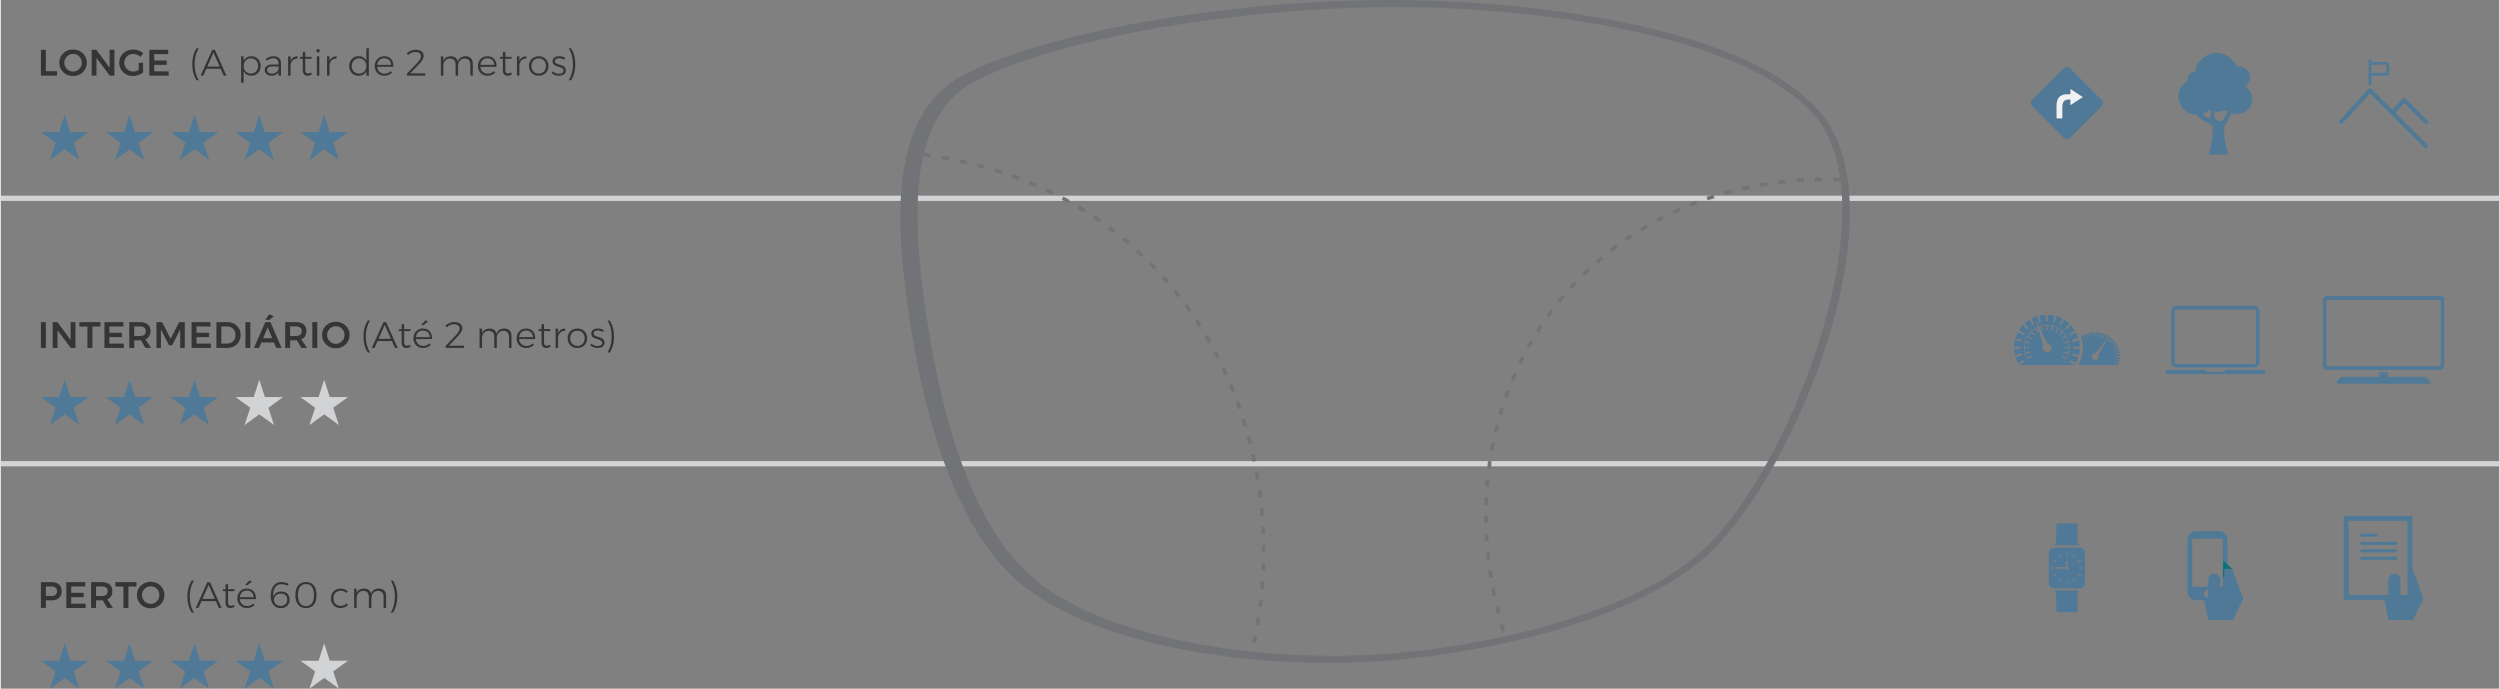 <?xml version="1.0" encoding="UTF-8"?>
<!DOCTYPE svg PUBLIC "-//W3C//DTD SVG 1.1//EN" "http://www.w3.org/Graphics/SVG/1.1/DTD/svg11.dtd">
<!-- Creator: CorelDRAW 2020 (64-Bit) -->
<svg xmlns="http://www.w3.org/2000/svg" xml:space="preserve" width="1129px" height="311px" version="1.1" style="shape-rendering:geometricPrecision; text-rendering:geometricPrecision; image-rendering:optimizeQuality; fill-rule:evenodd; clip-rule:evenodd"
viewBox="0 0 657 181.09"
 xmlns:xlink="http://www.w3.org/1999/xlink"
 xmlns:xodm="http://www.corel.com/coreldraw/odm/2003">
 <rect x="0" y="0" width="657" height="181.09" fill="#808080" stroke="none"/>
 <defs>
  <style type="text/css">
   <![CDATA[
    .str0 {stroke:#D2D3D5;stroke-width:1.38;stroke-miterlimit:2.613}
    .fil5 {fill:none}
    .fil4 {fill:#F1F1F2}
    .fil6 {fill:#D2D3D5}
    .fil2 {fill:#0D717A}
    .fil1 {fill:#4F7996}
    .fil7 {fill:#727376;fill-rule:nonzero}
    .fil0 {fill:#373435;fill-rule:nonzero}
    .fil3 {fill:#4F7996;fill-rule:nonzero}
   ]]>
  </style>
 </defs>
 <g id="Layer_x0020_1">
  <path class="fil0" d="M10.56 13.1l1.3 0 0 5.62 2.93 0 0 1.17 -4.23 0 0 -6.79zm8.45 -0.08c0.67,0 1.29,0.15 1.84,0.45 0.55,0.31 0.99,0.72 1.31,1.25 0.31,0.53 0.47,1.12 0.47,1.77 0,0.65 -0.16,1.24 -0.47,1.77 -0.32,0.53 -0.76,0.95 -1.31,1.27 -0.55,0.31 -1.17,0.46 -1.84,0.46 -0.67,0 -1.28,-0.15 -1.84,-0.46 -0.55,-0.32 -0.98,-0.74 -1.3,-1.27 -0.32,-0.53 -0.48,-1.12 -0.48,-1.77 0,-0.65 0.16,-1.24 0.48,-1.77 0.32,-0.53 0.75,-0.94 1.3,-1.25 0.56,-0.3 1.17,-0.45 1.84,-0.45zm0.02 1.16c-0.41,0 -0.8,0.1 -1.15,0.31 -0.36,0.2 -0.64,0.48 -0.85,0.83 -0.2,0.35 -0.31,0.74 -0.31,1.17 0,0.43 0.11,0.82 0.32,1.17 0.21,0.36 0.49,0.64 0.84,0.85 0.35,0.2 0.74,0.31 1.15,0.31 0.41,0 0.79,-0.11 1.14,-0.31 0.35,-0.21 0.62,-0.49 0.83,-0.85 0.2,-0.35 0.3,-0.74 0.3,-1.17 0,-0.43 -0.1,-0.82 -0.3,-1.17 -0.21,-0.35 -0.48,-0.63 -0.83,-0.83 -0.35,-0.21 -0.73,-0.31 -1.14,-0.31zm9.6 -1.08l1.26 0 0 6.79 -1.23 0 -3.49 -4.67 0 4.67 -1.27 0 0 -6.79 1.23 0 3.5 4.69 0 -4.69zm7.66 3.42l1.14 0 0 2.58c-0.36,0.26 -0.78,0.48 -1.26,0.64 -0.49,0.17 -0.96,0.25 -1.43,0.25 -0.66,0 -1.27,-0.15 -1.82,-0.46 -0.54,-0.32 -0.97,-0.74 -1.29,-1.27 -0.32,-0.53 -0.48,-1.12 -0.48,-1.77 0,-0.65 0.16,-1.23 0.49,-1.76 0.32,-0.53 0.76,-0.95 1.32,-1.25 0.56,-0.31 1.18,-0.46 1.86,-0.46 0.49,0 0.96,0.08 1.44,0.26 0.47,0.17 0.88,0.41 1.22,0.72l-0.74 0.96c-0.26,-0.25 -0.56,-0.44 -0.9,-0.58 -0.34,-0.13 -0.68,-0.2 -1.02,-0.2 -0.43,0 -0.82,0.1 -1.18,0.31 -0.36,0.2 -0.64,0.48 -0.85,0.83 -0.2,0.36 -0.31,0.75 -0.31,1.17 0,0.43 0.11,0.82 0.32,1.17 0.21,0.36 0.49,0.64 0.85,0.85 0.35,0.2 0.75,0.31 1.18,0.31 0.23,0 0.48,-0.04 0.73,-0.11 0.26,-0.08 0.5,-0.18 0.73,-0.32l0 -1.87zm2.77 -3.42l4.97 0 0 1.14 -3.67 0 0 1.68 3.29 0 0 1.13 -3.29 0 0 1.71 3.79 0 0 1.13 -5.09 0 0 -6.79zm13.03 -0.4c-0.35,0.54 -0.63,1.18 -0.82,1.9 -0.2,0.72 -0.29,1.49 -0.29,2.3 0,0.8 0.09,1.57 0.29,2.29 0.19,0.72 0.47,1.36 0.82,1.91l-0.6 0c-0.37,-0.55 -0.65,-1.18 -0.84,-1.9 -0.2,-0.72 -0.29,-1.49 -0.29,-2.3 0,-0.82 0.09,-1.59 0.29,-2.31 0.19,-0.72 0.47,-1.35 0.84,-1.89l0.6 0zm6.54 7.19l-0.8 -1.8 -3.77 0 -0.79 1.8 -0.72 0 3.06 -6.78 0.7 0 3.05 6.78 -0.73 0zm-4.3 -2.4l3.24 0 -1.63 -3.67 -1.61 3.67zm11.56 -2.7c0.47,0 0.9,0.11 1.27,0.33 0.37,0.21 0.66,0.52 0.87,0.91 0.2,0.39 0.31,0.83 0.31,1.33 0,0.49 -0.11,0.93 -0.31,1.32 -0.21,0.39 -0.5,0.69 -0.87,0.91 -0.37,0.22 -0.79,0.32 -1.26,0.32 -0.46,0 -0.87,-0.1 -1.22,-0.31 -0.35,-0.21 -0.62,-0.51 -0.81,-0.88l0 3.06 -0.66 0 0 -6.97 0.66 0 0 1.17c0.18,-0.37 0.45,-0.66 0.8,-0.87 0.36,-0.21 0.76,-0.32 1.22,-0.32zm-0.11 4.56c0.36,0 0.69,-0.09 0.98,-0.26 0.29,-0.17 0.51,-0.41 0.68,-0.71 0.16,-0.3 0.24,-0.65 0.24,-1.04 0,-0.38 -0.08,-0.72 -0.24,-1.03 -0.17,-0.3 -0.39,-0.54 -0.68,-0.71 -0.29,-0.17 -0.62,-0.26 -0.98,-0.26 -0.37,0 -0.7,0.09 -0.99,0.26 -0.29,0.17 -0.51,0.41 -0.68,0.71 -0.16,0.31 -0.24,0.65 -0.24,1.03 0,0.39 0.08,0.74 0.24,1.04 0.16,0.3 0.39,0.54 0.68,0.71 0.29,0.17 0.62,0.26 0.99,0.26zm7.26 0.54l0 -0.85c-0.2,0.3 -0.47,0.52 -0.79,0.66 -0.32,0.15 -0.7,0.22 -1.12,0.22 -0.34,0 -0.64,-0.06 -0.9,-0.2 -0.27,-0.13 -0.47,-0.31 -0.61,-0.54 -0.14,-0.24 -0.21,-0.5 -0.21,-0.79 0,-0.44 0.17,-0.79 0.51,-1.04 0.34,-0.25 0.8,-0.38 1.4,-0.38l1.71 0 0 -0.38c0,-0.41 -0.12,-0.72 -0.36,-0.94 -0.24,-0.22 -0.59,-0.33 -1.05,-0.33 -0.54,0 -1.09,0.21 -1.64,0.62l-0.29 -0.45c0.34,-0.24 0.67,-0.42 0.98,-0.53 0.31,-0.11 0.66,-0.17 1.07,-0.17 0.61,0 1.09,0.15 1.42,0.46 0.34,0.31 0.51,0.73 0.52,1.28l0.01 3.36 -0.65 0zm-1.79 -0.51c0.45,0 0.84,-0.11 1.15,-0.32 0.31,-0.21 0.53,-0.5 0.64,-0.88l0 -0.7 -1.64 0c-0.45,0 -0.79,0.07 -1.02,0.22 -0.24,0.15 -0.35,0.37 -0.35,0.67 0,0.3 0.11,0.55 0.33,0.73 0.23,0.19 0.52,0.28 0.89,0.28zm4.96 -3.39c0.17,-0.38 0.41,-0.68 0.72,-0.88 0.32,-0.21 0.69,-0.31 1.13,-0.32l0 0.61c-0.53,0 -0.97,0.15 -1.29,0.47 -0.33,0.32 -0.51,0.76 -0.56,1.31l0 2.71 -0.65 0 0 -5.08 0.65 0 0 1.18zm5.6 3.55c-0.35,0.24 -0.72,0.37 -1.12,0.38 -0.39,0 -0.7,-0.12 -0.93,-0.36 -0.22,-0.24 -0.34,-0.59 -0.34,-1.07l0 -3.03 -0.72 0 -0.01 -0.5 0.73 0 0 -1.31 0.65 0 0 1.31 1.65 -0.01 0 0.51 -1.65 0 0 2.92c0,0.63 0.24,0.94 0.7,0.94 0.26,0 0.54,-0.09 0.85,-0.27l0.19 0.49zm1.31 -4.73l0.65 0 0 5.08 -0.65 0 0 -5.08zm0.33 -1.92c0.13,0 0.24,0.04 0.32,0.13 0.09,0.09 0.13,0.2 0.13,0.33 0,0.12 -0.04,0.23 -0.13,0.33 -0.09,0.09 -0.19,0.13 -0.32,0.13 -0.13,0 -0.23,-0.04 -0.32,-0.13 -0.09,-0.1 -0.13,-0.21 -0.13,-0.33 0,-0.13 0.04,-0.24 0.13,-0.33 0.09,-0.09 0.19,-0.13 0.32,-0.13zm3 3.1c0.17,-0.38 0.41,-0.68 0.73,-0.88 0.31,-0.21 0.69,-0.31 1.13,-0.32l0 0.61c-0.54,0 -0.97,0.15 -1.3,0.47 -0.33,0.32 -0.51,0.76 -0.56,1.31l0 2.71 -0.65 0 0 -5.08 0.65 0 0 1.18zm10.34 -3.29l0 7.19 -0.65 0 0 -1.16c-0.2,0.38 -0.47,0.68 -0.82,0.89 -0.35,0.21 -0.75,0.31 -1.22,0.31 -0.48,0 -0.9,-0.11 -1.28,-0.33 -0.38,-0.22 -0.67,-0.52 -0.87,-0.92 -0.21,-0.39 -0.31,-0.84 -0.31,-1.34 0,-0.5 0.1,-0.94 0.31,-1.33 0.21,-0.38 0.5,-0.69 0.87,-0.91 0.38,-0.22 0.8,-0.33 1.27,-0.33 0.47,0 0.88,0.11 1.23,0.32 0.35,0.21 0.62,0.51 0.82,0.89l0 -3.28 0.65 0zm-2.57 6.67c0.37,0 0.7,-0.09 0.99,-0.26 0.29,-0.17 0.52,-0.41 0.68,-0.71 0.17,-0.3 0.25,-0.65 0.25,-1.04 0,-0.39 -0.08,-0.73 -0.25,-1.04 -0.16,-0.31 -0.39,-0.55 -0.68,-0.72 -0.29,-0.18 -0.62,-0.27 -0.99,-0.27 -0.37,0 -0.7,0.09 -0.99,0.27 -0.29,0.17 -0.52,0.41 -0.69,0.72 -0.17,0.31 -0.25,0.65 -0.25,1.04 0,0.39 0.08,0.74 0.24,1.04 0.17,0.3 0.4,0.54 0.69,0.71 0.3,0.17 0.63,0.26 1,0.26zm6.64 -4.58c0.78,0 1.39,0.25 1.8,0.75 0.41,0.5 0.6,1.18 0.57,2.03l-4.24 0c0.05,0.54 0.25,0.98 0.6,1.31 0.36,0.33 0.8,0.5 1.32,0.5 0.33,0 0.63,-0.06 0.91,-0.18 0.27,-0.11 0.51,-0.28 0.71,-0.49l0.37 0.37c-0.24,0.26 -0.54,0.47 -0.89,0.62 -0.34,0.14 -0.72,0.21 -1.14,0.21 -0.49,0 -0.92,-0.1 -1.31,-0.32 -0.38,-0.22 -0.68,-0.52 -0.89,-0.91 -0.22,-0.39 -0.33,-0.83 -0.33,-1.33 0,-0.49 0.11,-0.93 0.33,-1.32 0.21,-0.39 0.51,-0.7 0.89,-0.91 0.39,-0.22 0.82,-0.33 1.3,-0.33zm1.79 2.27c-0.03,-0.53 -0.21,-0.95 -0.53,-1.27 -0.32,-0.31 -0.74,-0.47 -1.26,-0.47 -0.51,0 -0.93,0.16 -1.28,0.48 -0.34,0.32 -0.54,0.74 -0.59,1.26l3.66 0zm8.99 2.23l0 0.6 -4.82 0 0 -0.55 2.68 -2.79c0.31,-0.33 0.56,-0.64 0.74,-0.95 0.18,-0.31 0.27,-0.57 0.27,-0.8 0,-0.36 -0.13,-0.63 -0.4,-0.83 -0.26,-0.2 -0.63,-0.3 -1.1,-0.3 -0.33,0 -0.66,0.07 -1,0.21 -0.35,0.15 -0.66,0.35 -0.93,0.61l-0.3 -0.49c0.33,-0.3 0.69,-0.52 1.1,-0.68 0.4,-0.17 0.8,-0.25 1.2,-0.25 0.65,0 1.17,0.15 1.55,0.45 0.39,0.3 0.58,0.7 0.58,1.19 0,0.31 -0.11,0.65 -0.34,1.03 -0.22,0.38 -0.52,0.77 -0.91,1.18l-2.29 2.37 3.97 0zm10.58 -4.5c0.6,0 1.07,0.18 1.41,0.53 0.34,0.34 0.5,0.83 0.5,1.45l0 3.12 -0.66 0 0 -2.96c0,-0.49 -0.13,-0.87 -0.39,-1.14 -0.26,-0.26 -0.62,-0.4 -1.08,-0.4 -0.54,0.02 -0.97,0.2 -1.28,0.57 -0.3,0.36 -0.46,0.84 -0.46,1.43l0 2.5 -0.66 0 0 -2.96c0,-0.49 -0.13,-0.87 -0.39,-1.14 -0.26,-0.26 -0.62,-0.4 -1.08,-0.4 -0.54,0.02 -0.97,0.2 -1.28,0.57 -0.31,0.36 -0.47,0.84 -0.47,1.43l0 2.5 -0.65 0 0 -5.08 0.65 0 0 1.19c0.17,-0.4 0.42,-0.7 0.75,-0.9 0.34,-0.2 0.74,-0.3 1.22,-0.31 0.49,0 0.89,0.12 1.21,0.36 0.32,0.24 0.53,0.58 0.64,1.01 0.15,-0.45 0.4,-0.79 0.75,-1.02 0.34,-0.23 0.77,-0.34 1.27,-0.35zm5.77 0c0.79,0 1.39,0.25 1.8,0.75 0.42,0.5 0.61,1.18 0.57,2.03l-4.24 0c0.05,0.54 0.25,0.98 0.61,1.31 0.35,0.33 0.79,0.5 1.32,0.5 0.32,0 0.62,-0.06 0.9,-0.18 0.28,-0.11 0.52,-0.28 0.72,-0.49l0.36 0.37c-0.24,0.26 -0.54,0.47 -0.88,0.62 -0.35,0.14 -0.73,0.21 -1.14,0.21 -0.49,0 -0.93,-0.1 -1.31,-0.32 -0.38,-0.22 -0.68,-0.52 -0.9,-0.91 -0.22,-0.39 -0.32,-0.83 -0.32,-1.33 0,-0.49 0.1,-0.93 0.32,-1.32 0.22,-0.39 0.52,-0.7 0.9,-0.91 0.38,-0.22 0.81,-0.33 1.29,-0.33zm1.79 2.27c-0.03,-0.53 -0.21,-0.95 -0.53,-1.27 -0.32,-0.31 -0.74,-0.47 -1.25,-0.47 -0.51,0 -0.94,0.16 -1.28,0.48 -0.35,0.32 -0.54,0.74 -0.6,1.26l3.66 0zm4.64 2.48c-0.35,0.24 -0.72,0.37 -1.12,0.38 -0.39,0 -0.7,-0.12 -0.92,-0.36 -0.23,-0.24 -0.34,-0.59 -0.34,-1.07l0 -3.03 -0.73 0 -0.01 -0.5 0.74 0 0 -1.31 0.65 0 0 1.31 1.64 -0.01 0 0.51 -1.64 0 0 2.92c0,0.63 0.23,0.94 0.69,0.94 0.26,0 0.54,-0.09 0.85,-0.27l0.19 0.49zm1.96 -3.55c0.17,-0.38 0.41,-0.68 0.73,-0.88 0.31,-0.21 0.69,-0.31 1.13,-0.32l0 0.61c-0.54,0 -0.97,0.15 -1.3,0.47 -0.32,0.32 -0.51,0.76 -0.56,1.31l0 2.71 -0.65 0 0 -5.08 0.65 0 0 1.18zm5.08 -1.2c0.49,0 0.93,0.11 1.32,0.33 0.39,0.21 0.69,0.51 0.91,0.9 0.22,0.39 0.33,0.83 0.33,1.32 0,0.5 -0.11,0.95 -0.33,1.34 -0.22,0.39 -0.52,0.69 -0.91,0.91 -0.39,0.22 -0.83,0.32 -1.32,0.32 -0.49,0 -0.93,-0.1 -1.32,-0.32 -0.39,-0.22 -0.69,-0.52 -0.91,-0.91 -0.22,-0.39 -0.33,-0.84 -0.33,-1.34 0,-0.49 0.11,-0.93 0.33,-1.32 0.22,-0.39 0.52,-0.69 0.91,-0.9 0.39,-0.22 0.83,-0.33 1.32,-0.33zm0 0.56c-0.37,0 -0.7,0.09 -0.99,0.26 -0.29,0.16 -0.52,0.4 -0.68,0.7 -0.16,0.31 -0.24,0.65 -0.24,1.04 0,0.4 0.08,0.75 0.24,1.05 0.16,0.3 0.39,0.54 0.68,0.71 0.29,0.17 0.62,0.25 0.99,0.25 0.37,0 0.7,-0.08 0.99,-0.25 0.29,-0.17 0.52,-0.41 0.68,-0.71 0.16,-0.3 0.24,-0.65 0.24,-1.05 0,-0.39 -0.08,-0.73 -0.24,-1.04 -0.16,-0.3 -0.39,-0.54 -0.68,-0.7 -0.29,-0.17 -0.62,-0.26 -0.99,-0.26zm6.71 0.36c-0.2,-0.12 -0.41,-0.22 -0.65,-0.28 -0.24,-0.07 -0.48,-0.11 -0.71,-0.11 -0.33,0 -0.59,0.07 -0.78,0.19 -0.2,0.13 -0.3,0.32 -0.3,0.57 0,0.18 0.05,0.32 0.16,0.43 0.11,0.11 0.24,0.2 0.4,0.26 0.16,0.07 0.38,0.15 0.66,0.23 0.35,0.11 0.64,0.21 0.86,0.31 0.22,0.1 0.41,0.24 0.56,0.43 0.16,0.2 0.23,0.45 0.23,0.76 0,0.46 -0.17,0.81 -0.52,1.05 -0.35,0.24 -0.79,0.36 -1.31,0.36 -0.37,0 -0.73,-0.06 -1.07,-0.18 -0.34,-0.12 -0.63,-0.3 -0.86,-0.53l0.26 -0.46c0.22,0.2 0.48,0.36 0.78,0.47 0.3,0.12 0.61,0.18 0.92,0.18 0.34,0 0.62,-0.07 0.84,-0.21 0.21,-0.15 0.32,-0.35 0.32,-0.62 0,-0.19 -0.05,-0.35 -0.16,-0.47 -0.11,-0.12 -0.25,-0.21 -0.41,-0.28 -0.17,-0.07 -0.4,-0.14 -0.69,-0.24 -0.34,-0.1 -0.62,-0.2 -0.83,-0.3 -0.22,-0.09 -0.4,-0.23 -0.55,-0.42 -0.14,-0.18 -0.22,-0.42 -0.22,-0.72 0,-0.45 0.17,-0.78 0.5,-1.01 0.33,-0.23 0.75,-0.34 1.25,-0.34 0.29,0 0.57,0.04 0.84,0.12 0.27,0.08 0.52,0.18 0.73,0.32l-0.25 0.49zm1.78 -3.01c0.37,0.54 0.65,1.17 0.85,1.89 0.19,0.72 0.29,1.49 0.29,2.31 0,0.81 -0.1,1.58 -0.29,2.3 -0.2,0.72 -0.48,1.35 -0.85,1.9l-0.6 0c0.36,-0.55 0.63,-1.19 0.83,-1.91 0.19,-0.72 0.29,-1.49 0.29,-2.29 0,-0.81 -0.1,-1.58 -0.29,-2.3 -0.2,-0.72 -0.47,-1.36 -0.83,-1.9l0.6 0z"/>
  <path class="fil0" d="M10.56 84.7l1.3 0 0 6.79 -1.3 0 0 -6.79zm7.82 0l1.26 0 0 6.79 -1.23 0 -3.49 -4.67 0 4.67 -1.27 0 0 -6.79 1.23 0 3.5 4.69 0 -4.69zm2.3 0l5.54 0 0 1.16 -2.12 0 0 5.63 -1.31 0 0 -5.63 -2.11 0 0 -1.16zm6.58 0l4.98 0 0 1.14 -3.68 0 0 1.67 3.3 0 0 1.14 -3.3 0 0 1.71 3.8 0 0 1.13 -5.1 0 0 -6.79zm10.79 6.79l-1.18 -2.01c-0.05,0.01 -0.13,0.01 -0.24,0.01l-1.53 0 0 2 -1.3 0 0 -6.79 2.83 0c0.88,0 1.56,0.21 2.04,0.61 0.48,0.41 0.72,0.99 0.72,1.73 0,0.53 -0.12,0.98 -0.35,1.36 -0.23,0.37 -0.56,0.65 -1,0.84l1.49 2.25 -1.48 0zm-2.95 -3.14l1.53 0c0.49,0 0.87,-0.11 1.13,-0.32 0.25,-0.21 0.38,-0.53 0.38,-0.95 0,-0.42 -0.13,-0.73 -0.38,-0.93 -0.26,-0.21 -0.64,-0.31 -1.13,-0.31l-1.53 0 0 2.51zm5.84 -3.65l1.48 0 2.25 4.38 2.23 -4.38 1.49 0 0 6.79 -1.2 0 0 -4.87 -2.11 4.17 -0.84 0 -2.12 -4.17 0 4.87 -1.18 0 0 -6.79zm9.24 0l4.97 0 0 1.14 -3.67 0 0 1.67 3.3 0 0 1.14 -3.3 0 0 1.71 3.79 0 0 1.13 -5.09 0 0 -6.79zm9.36 0c0.68,0 1.28,0.15 1.82,0.43 0.54,0.29 0.96,0.69 1.26,1.21 0.3,0.52 0.46,1.1 0.46,1.76 0,0.65 -0.16,1.23 -0.46,1.75 -0.31,0.51 -0.74,0.92 -1.28,1.21 -0.54,0.29 -1.16,0.43 -1.85,0.43l-2.78 0 0 -6.79 2.83 0zm0.02 5.65c0.42,0 0.79,-0.1 1.13,-0.29 0.33,-0.19 0.59,-0.45 0.78,-0.79 0.18,-0.34 0.28,-0.73 0.28,-1.16 0,-0.44 -0.1,-0.83 -0.29,-1.17 -0.2,-0.35 -0.46,-0.62 -0.8,-0.81 -0.34,-0.19 -0.72,-0.28 -1.14,-0.28l-1.51 0 0 4.5 1.55 0zm4.78 -5.65l1.29 0 0 6.79 -1.29 0 0 -6.79zm8.11 6.79l-0.6 -1.43 -3.32 0 -0.6 1.43 -1.35 0 2.98 -6.79 1.35 0 2.94 6.79 -1.4 0zm-3.45 -2.55l2.39 0 -1.19 -2.85 -1.2 2.85zm1.59 -6.28l1.21 0.5 -1.24 1 -0.98 -0.1 1.01 -1.4zm8.46 8.83l-1.18 -2.01c-0.05,0.01 -0.13,0.01 -0.24,0.01l-1.53 0 0 2 -1.3 0 0 -6.79 2.83 0c0.88,0 1.56,0.21 2.04,0.61 0.48,0.41 0.71,0.99 0.71,1.73 0,0.53 -0.11,0.98 -0.34,1.36 -0.23,0.37 -0.56,0.65 -1,0.84l1.49 2.25 -1.48 0zm-2.95 -3.14l1.53 0c0.49,0 0.87,-0.11 1.13,-0.32 0.25,-0.21 0.38,-0.53 0.38,-0.95 0,-0.42 -0.13,-0.73 -0.38,-0.93 -0.26,-0.21 -0.64,-0.31 -1.13,-0.31l-1.53 0 0 2.51zm5.83 -3.65l1.3 0 0 6.79 -1.3 0 0 -6.79zm6.18 -0.09c0.67,0 1.29,0.16 1.84,0.46 0.55,0.3 0.99,0.72 1.3,1.25 0.32,0.53 0.48,1.12 0.48,1.77 0,0.64 -0.16,1.23 -0.48,1.77 -0.31,0.53 -0.75,0.95 -1.3,1.26 -0.55,0.31 -1.17,0.47 -1.84,0.47 -0.67,0 -1.28,-0.16 -1.84,-0.47 -0.55,-0.31 -0.99,-0.73 -1.3,-1.26 -0.32,-0.54 -0.48,-1.13 -0.48,-1.77 0,-0.65 0.16,-1.24 0.48,-1.77 0.31,-0.53 0.75,-0.95 1.3,-1.25 0.56,-0.3 1.17,-0.46 1.84,-0.46zm0.02 1.17c-0.41,0 -0.8,0.1 -1.15,0.3 -0.36,0.21 -0.64,0.49 -0.85,0.84 -0.21,0.35 -0.31,0.74 -0.31,1.17 0,0.42 0.11,0.82 0.32,1.17 0.21,0.36 0.49,0.64 0.84,0.85 0.35,0.2 0.74,0.31 1.15,0.31 0.41,0 0.79,-0.11 1.14,-0.31 0.34,-0.21 0.62,-0.49 0.83,-0.85 0.2,-0.35 0.3,-0.75 0.3,-1.17 0,-0.43 -0.1,-0.82 -0.3,-1.17 -0.21,-0.35 -0.49,-0.63 -0.83,-0.84 -0.35,-0.2 -0.73,-0.3 -1.14,-0.3zm8.99 -1.49c-0.36,0.55 -0.63,1.19 -0.82,1.91 -0.2,0.72 -0.3,1.49 -0.3,2.3 0,0.8 0.1,1.57 0.3,2.29 0.19,0.72 0.46,1.36 0.82,1.91l-0.6 0c-0.37,-0.55 -0.65,-1.18 -0.85,-1.9 -0.19,-0.72 -0.29,-1.49 -0.29,-2.3 0,-0.82 0.1,-1.59 0.29,-2.31 0.2,-0.72 0.48,-1.35 0.85,-1.9l0.6 0zm6.54 7.2l-0.8 -1.8 -3.77 0 -0.79 1.8 -0.72 0 3.06 -6.78 0.69 0 3.06 6.78 -0.73 0zm-4.31 -2.4l3.24 0 -1.63 -3.67 -1.61 3.67zm8.47 2.05c-0.35,0.24 -0.73,0.37 -1.13,0.38 -0.39,0 -0.69,-0.12 -0.92,-0.36 -0.23,-0.24 -0.34,-0.6 -0.34,-1.07l0 -3.03 -0.73 0 -0.01 -0.5 0.74 0 0 -1.31 0.65 0 0 1.31 1.65 -0.02 0 0.52 -1.65 0 0 2.92c0,0.63 0.23,0.94 0.7,0.94 0.26,0 0.54,-0.09 0.84,-0.27l0.2 0.49zm3.21 -4.75c0.79,0 1.39,0.25 1.8,0.75 0.42,0.5 0.61,1.18 0.58,2.02l-4.24 0c0.04,0.55 0.24,0.99 0.6,1.32 0.35,0.33 0.79,0.5 1.32,0.5 0.32,0 0.62,-0.06 0.9,-0.18 0.28,-0.11 0.52,-0.28 0.72,-0.49l0.37 0.37c-0.25,0.26 -0.54,0.47 -0.89,0.61 -0.35,0.15 -0.73,0.22 -1.14,0.22 -0.49,0 -0.93,-0.11 -1.31,-0.32 -0.38,-0.22 -0.68,-0.52 -0.9,-0.91 -0.21,-0.39 -0.32,-0.83 -0.32,-1.33 0,-0.49 0.11,-0.93 0.32,-1.32 0.22,-0.39 0.52,-0.7 0.9,-0.92 0.38,-0.21 0.81,-0.32 1.29,-0.32zm1.79 2.27c-0.03,-0.53 -0.2,-0.95 -0.52,-1.27 -0.32,-0.31 -0.74,-0.47 -1.26,-0.47 -0.51,0 -0.94,0.16 -1.28,0.48 -0.34,0.32 -0.54,0.74 -0.59,1.26l3.65 0zm-1.12 -4.41l0.67 0.29 -1.22 0.97 -0.59 -0.07 1.14 -1.19zm10.11 6.64l0 0.6 -4.81 0 0 -0.55 2.68 -2.79c0.31,-0.33 0.55,-0.64 0.73,-0.95 0.19,-0.31 0.28,-0.57 0.28,-0.8 0,-0.36 -0.14,-0.63 -0.4,-0.83 -0.27,-0.21 -0.64,-0.31 -1.11,-0.31 -0.32,0 -0.65,0.08 -1,0.22 -0.34,0.15 -0.65,0.35 -0.93,0.61l-0.3 -0.5c0.33,-0.29 0.7,-0.51 1.1,-0.67 0.41,-0.17 0.81,-0.25 1.21,-0.25 0.65,0 1.16,0.15 1.55,0.45 0.38,0.3 0.57,0.69 0.57,1.19 0,0.31 -0.11,0.65 -0.33,1.03 -0.22,0.37 -0.53,0.77 -0.92,1.17l-2.29 2.38 3.97 0zm10.59 -4.5c0.6,0 1.07,0.17 1.4,0.52 0.34,0.35 0.51,0.84 0.51,1.46l0 3.12 -0.66 0 0 -2.97c0,-0.48 -0.13,-0.86 -0.39,-1.13 -0.27,-0.26 -0.63,-0.4 -1.09,-0.4 -0.54,0.01 -0.96,0.2 -1.27,0.56 -0.31,0.37 -0.46,0.84 -0.46,1.44l0 2.5 -0.66 0 0 -2.97c0,-0.48 -0.13,-0.86 -0.39,-1.13 -0.27,-0.26 -0.63,-0.4 -1.09,-0.4 -0.54,0.01 -0.97,0.2 -1.28,0.56 -0.31,0.37 -0.46,0.84 -0.46,1.44l0 2.5 -0.65 0 0 -5.08 0.65 0 0 1.19c0.17,-0.4 0.42,-0.7 0.75,-0.9 0.33,-0.2 0.74,-0.3 1.22,-0.31 0.48,0 0.88,0.12 1.2,0.36 0.32,0.24 0.54,0.57 0.64,1.01 0.16,-0.45 0.41,-0.79 0.75,-1.02 0.35,-0.23 0.77,-0.34 1.28,-0.35zm5.76 0c0.79,0 1.39,0.25 1.81,0.75 0.41,0.5 0.6,1.18 0.57,2.02l-4.24 0c0.05,0.55 0.25,0.99 0.6,1.32 0.36,0.33 0.8,0.5 1.32,0.5 0.32,0 0.63,-0.06 0.9,-0.18 0.28,-0.11 0.52,-0.28 0.72,-0.49l0.37 0.37c-0.25,0.26 -0.54,0.47 -0.89,0.61 -0.34,0.15 -0.72,0.22 -1.14,0.22 -0.49,0 -0.93,-0.11 -1.31,-0.32 -0.38,-0.22 -0.68,-0.52 -0.9,-0.91 -0.21,-0.39 -0.32,-0.83 -0.32,-1.33 0,-0.49 0.11,-0.93 0.32,-1.32 0.22,-0.39 0.52,-0.7 0.9,-0.92 0.38,-0.21 0.81,-0.32 1.29,-0.32zm1.8 2.27c-0.03,-0.53 -0.21,-0.95 -0.53,-1.27 -0.32,-0.31 -0.74,-0.47 -1.26,-0.47 -0.51,0 -0.93,0.16 -1.28,0.48 -0.34,0.32 -0.54,0.74 -0.59,1.26l3.66 0zm4.64 2.48c-0.35,0.24 -0.73,0.37 -1.13,0.38 -0.39,0 -0.69,-0.12 -0.92,-0.36 -0.23,-0.24 -0.34,-0.6 -0.34,-1.07l0 -3.03 -0.73 0 -0.01 -0.5 0.74 0 0 -1.31 0.65 0 0 1.31 1.65 -0.02 0 0.52 -1.65 0 0 2.92c0,0.63 0.23,0.94 0.7,0.94 0.26,0 0.54,-0.09 0.84,-0.27l0.2 0.49zm1.96 -3.55c0.17,-0.39 0.41,-0.68 0.72,-0.89 0.32,-0.2 0.69,-0.3 1.13,-0.31l0 0.61c-0.53,-0.01 -0.97,0.15 -1.29,0.47 -0.33,0.32 -0.52,0.76 -0.56,1.31l0 2.71 -0.65 0 0 -5.08 0.65 0 0 1.18zm5.08 -1.2c0.49,0 0.93,0.11 1.32,0.32 0.38,0.22 0.69,0.52 0.91,0.91 0.22,0.39 0.33,0.83 0.33,1.32 0,0.5 -0.11,0.94 -0.33,1.34 -0.22,0.39 -0.53,0.69 -0.91,0.91 -0.39,0.21 -0.83,0.32 -1.32,0.32 -0.5,0 -0.94,-0.11 -1.32,-0.32 -0.39,-0.22 -0.7,-0.52 -0.92,-0.91 -0.22,-0.4 -0.33,-0.84 -0.33,-1.34 0,-0.49 0.11,-0.93 0.33,-1.32 0.22,-0.39 0.53,-0.69 0.92,-0.91 0.38,-0.21 0.82,-0.32 1.32,-0.32zm0 0.56c-0.37,0 -0.7,0.09 -0.99,0.25 -0.29,0.17 -0.52,0.41 -0.68,0.71 -0.16,0.31 -0.25,0.65 -0.25,1.04 0,0.4 0.09,0.74 0.25,1.05 0.16,0.3 0.39,0.54 0.68,0.71 0.29,0.17 0.62,0.25 0.99,0.25 0.36,0 0.69,-0.08 0.99,-0.25 0.29,-0.17 0.51,-0.41 0.67,-0.71 0.17,-0.31 0.25,-0.65 0.25,-1.05 0,-0.39 -0.08,-0.73 -0.25,-1.04 -0.16,-0.3 -0.38,-0.54 -0.67,-0.71 -0.3,-0.16 -0.63,-0.25 -0.99,-0.25zm6.7 0.36c-0.19,-0.12 -0.41,-0.22 -0.65,-0.28 -0.24,-0.07 -0.47,-0.11 -0.71,-0.11 -0.32,0 -0.58,0.07 -0.78,0.19 -0.19,0.13 -0.29,0.32 -0.29,0.57 0,0.17 0.05,0.32 0.16,0.43 0.1,0.11 0.24,0.2 0.39,0.26 0.16,0.07 0.38,0.15 0.67,0.23 0.35,0.1 0.63,0.21 0.85,0.31 0.22,0.1 0.41,0.24 0.57,0.43 0.15,0.19 0.23,0.45 0.23,0.76 0,0.46 -0.18,0.81 -0.53,1.05 -0.34,0.24 -0.78,0.36 -1.31,0.36 -0.36,0 -0.72,-0.06 -1.06,-0.18 -0.35,-0.13 -0.63,-0.3 -0.87,-0.53l0.27 -0.46c0.22,0.2 0.48,0.36 0.78,0.47 0.3,0.12 0.6,0.18 0.91,0.18 0.35,0 0.63,-0.07 0.84,-0.21 0.22,-0.15 0.33,-0.35 0.33,-0.63 0,-0.18 -0.06,-0.34 -0.17,-0.46 -0.11,-0.12 -0.24,-0.21 -0.41,-0.28 -0.16,-0.07 -0.39,-0.15 -0.68,-0.24 -0.35,-0.1 -0.62,-0.2 -0.84,-0.3 -0.21,-0.09 -0.39,-0.23 -0.54,-0.42 -0.15,-0.18 -0.22,-0.42 -0.22,-0.72 0,-0.45 0.16,-0.78 0.5,-1.01 0.33,-0.23 0.74,-0.34 1.24,-0.34 0.29,0 0.57,0.04 0.85,0.12 0.27,0.07 0.51,0.18 0.72,0.32l-0.25 0.49zm1.79 -3.02c0.37,0.55 0.65,1.18 0.84,1.9 0.2,0.72 0.29,1.49 0.29,2.31 0,0.81 -0.09,1.58 -0.29,2.3 -0.19,0.72 -0.47,1.35 -0.84,1.9l-0.6 0c0.35,-0.55 0.63,-1.19 0.82,-1.91 0.2,-0.72 0.29,-1.49 0.29,-2.29 0,-0.81 -0.09,-1.58 -0.29,-2.3 -0.19,-0.72 -0.47,-1.36 -0.82,-1.91l0.6 0z"/>
  <path class="fil0" d="M13.34 153.08c0.85,0 1.52,0.21 1.98,0.61 0.47,0.41 0.71,0.99 0.71,1.73 0,0.78 -0.24,1.38 -0.71,1.81 -0.46,0.43 -1.13,0.64 -1.98,0.64l-1.48 0 0 2 -1.3 0 0 -6.79 2.78 0zm-0.07 3.65c0.49,0 0.87,-0.11 1.13,-0.32 0.26,-0.21 0.4,-0.53 0.4,-0.95 0,-0.42 -0.14,-0.73 -0.4,-0.93 -0.26,-0.21 -0.64,-0.31 -1.13,-0.31l-1.41 0 0 2.51 1.41 0zm3.96 -3.65l4.97 0 0 1.14 -3.67 0 0 1.67 3.3 0 0 1.14 -3.3 0 0 1.71 3.79 0 0 1.13 -5.09 0 0 -6.79zm10.78 6.79l-1.17 -2.01c-0.05,0.01 -0.13,0.01 -0.24,0.01l-1.54 0 0 2 -1.3 0 0 -6.79 2.84 0c0.88,0 1.55,0.21 2.03,0.61 0.48,0.41 0.72,0.99 0.72,1.73 0,0.53 -0.11,0.98 -0.34,1.36 -0.23,0.37 -0.57,0.65 -1.01,0.84l1.5 2.25 -1.49 0zm-2.95 -3.14l1.54 0c0.49,0 0.86,-0.11 1.12,-0.32 0.26,-0.21 0.39,-0.53 0.39,-0.95 0,-0.42 -0.13,-0.73 -0.39,-0.93 -0.26,-0.21 -0.63,-0.31 -1.12,-0.31l-1.54 0 0 2.51zm5.08 -3.65l5.54 0 0 1.16 -2.11 0 0 5.63 -1.31 0 0 -5.63 -2.12 0 0 -1.16zm9.28 -0.09c0.68,0 1.29,0.16 1.84,0.46 0.56,0.3 0.99,0.72 1.31,1.25 0.31,0.53 0.47,1.12 0.47,1.77 0,0.64 -0.16,1.23 -0.47,1.77 -0.32,0.53 -0.75,0.95 -1.31,1.26 -0.55,0.31 -1.16,0.47 -1.84,0.47 -0.67,0 -1.28,-0.16 -1.83,-0.47 -0.56,-0.31 -0.99,-0.73 -1.31,-1.26 -0.32,-0.54 -0.47,-1.13 -0.47,-1.77 0,-0.65 0.15,-1.24 0.47,-1.77 0.32,-0.53 0.75,-0.95 1.31,-1.25 0.55,-0.3 1.16,-0.46 1.83,-0.46zm0.02 1.17c-0.41,0 -0.79,0.1 -1.15,0.3 -0.36,0.21 -0.64,0.49 -0.84,0.84 -0.21,0.35 -0.31,0.74 -0.31,1.17 0,0.42 0.1,0.81 0.31,1.17 0.21,0.36 0.49,0.64 0.84,0.84 0.36,0.21 0.74,0.32 1.15,0.32 0.41,0 0.79,-0.11 1.14,-0.32 0.35,-0.2 0.62,-0.48 0.83,-0.84 0.2,-0.36 0.3,-0.75 0.3,-1.17 0,-0.43 -0.1,-0.82 -0.3,-1.17 -0.21,-0.35 -0.48,-0.63 -0.83,-0.84 -0.35,-0.2 -0.73,-0.3 -1.14,-0.3zm11.37 -1.49c-0.35,0.55 -0.63,1.19 -0.82,1.91 -0.2,0.72 -0.29,1.49 -0.29,2.29 0,0.81 0.09,1.58 0.29,2.3 0.19,0.72 0.47,1.36 0.82,1.91l-0.6 0c-0.37,-0.55 -0.65,-1.18 -0.84,-1.9 -0.2,-0.72 -0.3,-1.49 -0.3,-2.31 0,-0.81 0.1,-1.58 0.3,-2.3 0.19,-0.72 0.47,-1.35 0.84,-1.9l0.6 0zm6.54 7.2l-0.8 -1.8 -3.77 0 -0.79 1.8 -0.72 0 3.06 -6.78 0.69 0 3.06 6.78 -0.73 0zm-4.3 -2.4l3.24 0 -1.63 -3.67 -1.61 3.67zm8.46 2.05c-0.35,0.24 -0.73,0.37 -1.13,0.38 -0.39,0 -0.69,-0.12 -0.92,-0.36 -0.23,-0.24 -0.34,-0.6 -0.34,-1.07l0 -3.03 -0.73 0 -0.01 -0.51 0.74 0 0 -1.31 0.65 0 0 1.31 1.65 -0.01 0 0.52 -1.65 0 0 2.92c0,0.63 0.23,0.94 0.7,0.94 0.26,0 0.54,-0.09 0.84,-0.27l0.2 0.49zm3.21 -4.75c0.79,0 1.39,0.25 1.81,0.75 0.41,0.5 0.6,1.18 0.57,2.02l-4.24 0c0.04,0.55 0.24,0.99 0.6,1.32 0.35,0.33 0.79,0.5 1.32,0.5 0.32,0 0.62,-0.06 0.9,-0.18 0.28,-0.11 0.52,-0.28 0.72,-0.49l0.37 0.37c-0.25,0.26 -0.54,0.47 -0.89,0.61 -0.35,0.15 -0.73,0.22 -1.14,0.22 -0.49,0 -0.93,-0.11 -1.31,-0.32 -0.38,-0.22 -0.68,-0.52 -0.9,-0.91 -0.21,-0.39 -0.32,-0.83 -0.32,-1.33 0,-0.49 0.11,-0.93 0.32,-1.32 0.22,-0.39 0.52,-0.7 0.9,-0.92 0.38,-0.21 0.81,-0.32 1.29,-0.32zm1.8 2.27c-0.04,-0.53 -0.21,-0.95 -0.53,-1.27 -0.32,-0.31 -0.74,-0.47 -1.26,-0.47 -0.51,0 -0.94,0.16 -1.28,0.48 -0.34,0.31 -0.54,0.74 -0.59,1.26l3.66 0zm-1.13 -4.41l0.67 0.29 -1.22 0.97 -0.59 -0.07 1.14 -1.19zm10.04 1.4c-0.23,-0.13 -0.49,-0.23 -0.77,-0.3 -0.29,-0.08 -0.56,-0.12 -0.83,-0.12 -0.7,0 -1.24,0.26 -1.62,0.77 -0.38,0.51 -0.57,1.22 -0.57,2.12 0,0.09 0.01,0.23 0.02,0.44 0.15,-0.44 0.41,-0.79 0.77,-1.03 0.37,-0.24 0.81,-0.37 1.34,-0.37 0.68,0 1.21,0.2 1.6,0.58 0.39,0.38 0.59,0.9 0.59,1.56 0,0.69 -0.21,1.23 -0.63,1.63 -0.42,0.4 -0.98,0.6 -1.68,0.6 -0.84,0 -1.49,-0.29 -1.96,-0.86 -0.47,-0.57 -0.7,-1.38 -0.7,-2.42 0,-0.72 0.11,-1.34 0.34,-1.89 0.23,-0.54 0.55,-0.95 0.97,-1.25 0.42,-0.29 0.92,-0.44 1.48,-0.44 0.31,0 0.64,0.04 0.98,0.13 0.35,0.08 0.66,0.2 0.95,0.35l-0.28 0.5zm-1.76 2.06c-0.37,0 -0.69,0.07 -0.97,0.23 -0.28,0.15 -0.49,0.35 -0.64,0.6 -0.15,0.25 -0.23,0.52 -0.23,0.81 0,0.24 0.07,0.49 0.2,0.74 0.13,0.24 0.33,0.45 0.59,0.61 0.27,0.17 0.59,0.25 0.98,0.25 0.52,0 0.93,-0.15 1.25,-0.45 0.32,-0.3 0.48,-0.71 0.48,-1.22 0,-0.49 -0.15,-0.87 -0.45,-1.15 -0.3,-0.28 -0.71,-0.42 -1.21,-0.42zm6.59 -3.04c0.9,0 1.59,0.3 2.06,0.89 0.48,0.59 0.72,1.44 0.72,2.54 0,1.1 -0.24,1.94 -0.72,2.54 -0.47,0.59 -1.16,0.89 -2.06,0.89 -0.89,0 -1.58,-0.3 -2.06,-0.89 -0.49,-0.6 -0.73,-1.44 -0.73,-2.54 0,-1.1 0.24,-1.95 0.73,-2.54 0.48,-0.59 1.17,-0.89 2.06,-0.89zm0 0.54c-0.69,0 -1.21,0.24 -1.56,0.73 -0.36,0.49 -0.54,1.21 -0.54,2.16 0,0.95 0.18,1.67 0.54,2.16 0.35,0.48 0.87,0.73 1.56,0.73 0.68,0 1.21,-0.25 1.56,-0.73 0.36,-0.49 0.54,-1.21 0.54,-2.16 0,-0.95 -0.18,-1.67 -0.54,-2.16 -0.35,-0.49 -0.88,-0.73 -1.56,-0.73zm10.63 2.35c-0.41,-0.4 -0.92,-0.6 -1.52,-0.6 -0.36,0 -0.69,0.09 -0.98,0.25 -0.29,0.17 -0.52,0.41 -0.68,0.71 -0.16,0.3 -0.24,0.64 -0.24,1.03 0,0.39 0.08,0.73 0.24,1.04 0.16,0.3 0.39,0.54 0.68,0.71 0.29,0.16 0.62,0.25 0.98,0.25 0.33,0 0.63,-0.06 0.91,-0.18 0.27,-0.11 0.5,-0.28 0.69,-0.5l0.37 0.39c-0.23,0.27 -0.51,0.48 -0.85,0.63 -0.35,0.15 -0.73,0.22 -1.15,0.22 -0.48,0 -0.92,-0.11 -1.3,-0.32 -0.38,-0.22 -0.68,-0.52 -0.9,-0.92 -0.21,-0.39 -0.32,-0.83 -0.32,-1.32 0,-0.49 0.11,-0.93 0.32,-1.32 0.22,-0.39 0.52,-0.7 0.9,-0.92 0.38,-0.21 0.82,-0.32 1.3,-0.32 0.39,0 0.76,0.06 1.08,0.19 0.33,0.13 0.61,0.31 0.84,0.55l-0.37 0.43zm8.53 -1.17c0.6,0 1.07,0.17 1.41,0.52 0.34,0.35 0.5,0.84 0.5,1.46l0 3.12 -0.66 0 0 -2.97c0,-0.48 -0.13,-0.86 -0.39,-1.13 -0.26,-0.26 -0.62,-0.4 -1.08,-0.4 -0.54,0.01 -0.97,0.2 -1.28,0.56 -0.3,0.37 -0.46,0.84 -0.46,1.44l0 2.5 -0.66 0 0 -2.97c0,-0.48 -0.13,-0.86 -0.39,-1.13 -0.26,-0.26 -0.62,-0.4 -1.08,-0.4 -0.54,0.01 -0.97,0.2 -1.28,0.56 -0.31,0.37 -0.47,0.84 -0.47,1.44l0 2.5 -0.65 0 0 -5.08 0.65 0 0 1.19c0.17,-0.4 0.42,-0.7 0.75,-0.9 0.34,-0.2 0.74,-0.3 1.22,-0.31 0.49,0 0.89,0.12 1.21,0.36 0.32,0.24 0.53,0.57 0.64,1.01 0.15,-0.46 0.4,-0.8 0.75,-1.02 0.34,-0.23 0.77,-0.34 1.27,-0.35zm3.71 -2.1c0.37,0.55 0.65,1.18 0.85,1.9 0.19,0.72 0.29,1.49 0.29,2.3 0,0.82 -0.1,1.59 -0.29,2.31 -0.2,0.72 -0.48,1.35 -0.85,1.9l-0.6 0c0.36,-0.55 0.63,-1.19 0.82,-1.91 0.2,-0.72 0.3,-1.49 0.3,-2.3 0,-0.8 -0.1,-1.57 -0.3,-2.29 -0.19,-0.72 -0.46,-1.36 -0.82,-1.91l0.6 0z"/>
  <path class="fil1" d="M634.15 149.57l0 -11.82 0 -2.11 -9.98 0 -5.97 0 -2.1 0 0 2.11 0 5.97 0 14.04 2.1 0 8.58 0 1.06 5.26 6.49 0 2.73 -5.62 -2.91 -7.83zm-13.61 -3.16l9.55 0 0 0.82 -9.55 0 0 -0.82zm0 -6.1l4.46 0 0 0.81 -4.46 0 0 -0.81zm0 2.17l9.55 0 0 0.81 -9.55 0 0 -0.81zm0 1.97l9.55 0 0 0.81 -9.55 0 0 -0.81zm-3.15 -7.51l2.57 0 4.17 0 0.04 0 0.81 0 7.88 0 0 12.51 0 7.01 -1.86 0 0 -3.97c0,-0.87 -0.71,-1.58 -1.58,-1.58 -0.88,0 -1.58,0.71 -1.58,1.58l0 3.97 -10.45 0 0 -7.01 0 -5.73 0 -0.04 0 -4.17 0 -2.57z"/>
  <g id="_1959132503120">
   <path class="fil1" d="M576.27 141.66l8.01 0 0 12.62 -8.01 0 0 -12.62zm-1.25 0.14l0 13.92c0,1.06 1.06,2.12 2.12,2.12l6.27 0c1.06,0 2.12,-1.06 2.12,-2.12l0 -13.92c0,-1.06 -1.06,-2.12 -2.12,-2.12l-6.27 0c-1.06,0 -2.12,1.06 -2.12,2.12zm5.26 13.35c0.52,0 0.94,0.42 0.94,0.94 0,0.52 -0.42,0.94 -0.94,0.94 -0.52,0 -0.95,-0.42 -0.95,-0.94 0,-0.52 0.43,-0.94 0.95,-0.94z"/>
   <polygon class="fil2" points="586.16,152.15 586.78,149.57 584.4,147.43 584.4,151.68 "/>
   <path class="fil1" d="M584.67 149.57l0 6.08 -1.05 0 0 -3.16c0,-0.87 -0.71,-1.58 -1.58,-1.58 -0.87,0 -1.58,0.71 -1.58,1.58l0 3.16 0 2.1 -1.05 0 1.05 5.27 6.49 0 2.73 -5.62 -2.9 -7.83 -2.11 0z"/>
  </g>
  <path class="fil1" d="M540.8 161l5 0c0.15,0 0.27,-0.12 0.27,-0.27l0 -3.52 0 0 0 -0.03 0 -0.19c0.02,-0.7 0.16,-1.28 0.47,-1.71l-0.74 0 -2.41 0 -0.18 0 -2.41 0 -0.74 0c0.31,0.43 0.45,1 0.47,1.69l0 0.24 0 3.52c0,0.15 0.12,0.27 0.27,0.27zm0 -23.34l5 0c0.15,0 0.27,0.13 0.27,0.28l0 3.52 0 0 0 0.02 0 0.19c0.02,0.7 0.16,1.28 0.47,1.71l-0.74 0 -2.41 0 -0.18 0 -2.41 0 -0.74 0c0.31,-0.42 0.45,-1 0.47,-1.68l0 -0.24 0 -3.52c0,-0.15 0.12,-0.28 0.27,-0.28zm-0.92 6.33l6.84 0c0.72,0 1.31,0.59 1.31,1.31l0 8.11c0,0.72 -0.59,1.3 -1.31,1.3l-6.84 0c-0.72,0 -1.31,-0.58 -1.31,-1.3l0 -8.11c0,-0.72 0.59,-1.31 1.31,-1.31zm3.29 1.12l0.26 0 0 0.84 -0.26 0 0 -0.84zm-0.08 2.42l0.43 0 0 1.61 0.36 0 0 0.43 -0.36 0 0 0.2 -0.43 0 0 -0.2 -2.58 0 0 -0.43 2.58 0 0 -1.61zm-1.8 5.57l-0.23 -0.14 0.42 -0.73 0.23 0.13 -0.42 0.74zm3.83 -6.63l-0.23 -0.13 0.42 -0.73 0.23 0.13 -0.42 0.73zm-5.43 5.12l-0.13 -0.23 0.73 -0.42 0.13 0.23 -0.73 0.42zm6.62 -3.82l-0.13 -0.23 0.73 -0.42 0.13 0.22 -0.73 0.43zm-7.25 1.72l0 -0.27 0.84 0 0 0.27 -0.84 0zm7.64 0l0 -0.27 0.85 0 0 0.27 -0.85 0zm-7.14 -2.15l0.13 -0.22 0.73 0.42 -0.13 0.23 -0.73 -0.43zm6.62 3.83l0.13 -0.23 0.73 0.42 -0.13 0.23 -0.73 -0.42zm-5.12 -5.43l0.23 -0.13 0.42 0.73 -0.23 0.13 -0.42 -0.73zm3.83 6.62l0.23 -0.13 0.42 0.73 -0.23 0.14 -0.42 -0.74zm-1.72 0.39l0.26 0 0 0.85 -0.26 0 0 -0.85z"/>
  <path class="fil3" d="M627.3 17.03l0 2.15 -3.95 0 0 -2.15 3.95 0zm4.72 10.06l-2.33 2.58 8.4 8.4c0.1,0.1 0.16,0.24 0.16,0.38 0,0.14 -0.06,0.28 -0.16,0.38l0 0.01c-0.06,0.05 -0.12,0.09 -0.18,0.12 -0.07,0.02 -0.14,0.04 -0.21,0.04 -0.07,0 -0.14,-0.02 -0.21,-0.04 -0.06,-0.03 -0.13,-0.07 -0.18,-0.12l-14.3 -14.3 -7.15 7.86c-0.11,0.11 -0.24,0.17 -0.38,0.17 -0.13,0.01 -0.27,-0.04 -0.38,-0.14l-0.01 0c-0.11,-0.11 -0.17,-0.24 -0.18,-0.38 0,-0.14 0.04,-0.28 0.15,-0.39l7.53 -8.28c0.05,-0.06 0.11,-0.1 0.18,-0.13 0.06,-0.03 0.14,-0.05 0.21,-0.05l0.01 0c0.07,0 0.14,0.02 0.21,0.04 0.07,0.03 0.13,0.07 0.18,0.12l5.53 5.53 2.69 -2.96c0.05,-0.05 0.11,-0.1 0.18,-0.13 0.06,-0.02 0.13,-0.04 0.21,-0.04 0.07,-0.01 0.15,0.01 0.21,0.03 0.07,0.03 0.14,0.07 0.19,0.13l5.7 5.69c0.1,0.11 0.16,0.25 0.16,0.38 0,0.14 -0.06,0.28 -0.16,0.39 -0.06,0.05 -0.12,0.09 -0.18,0.12 -0.07,0.03 -0.14,0.04 -0.21,0.04 -0.07,0 -0.14,-0.01 -0.21,-0.04 -0.06,-0.03 -0.13,-0.07 -0.18,-0.12l-5.29 -5.29zm-8.67 -4.61l0 -2.58 4.3 0c0.2,0 0.36,-0.16 0.36,-0.36l0 -2.87c0,-0.2 -0.16,-0.36 -0.36,-0.36l-4.3 0 0 -0.36c0,-0.2 -0.16,-0.36 -0.36,-0.36 -0.2,0 -0.36,0.16 -0.36,0.36l0 6.53c0.11,-0.03 0.22,-0.07 0.34,-0.07 0.13,-0.01 0.26,0.02 0.38,0.07z"/>
  <path class="fil1" d="M576.96 30.15c0.14,0.01 0.29,0.02 0.43,0.03 1.8,1.62 1.41,1.4 3.54,2.38 0.43,0.2 0.7,0.63 0.7,1.1l0 1.02c-0.01,1.16 -0.15,2.31 -0.42,3.43l-0.61 2.53 5.22 0 -0.63 -2.29c-0.35,-1.28 -0.53,-2.6 -0.53,-3.93l0 -0.63c0,-0.27 0.06,-0.53 0.19,-0.77l1.77 -3.3c0.11,0.02 0.21,0.04 0.32,0.06 0.37,0.11 0.76,0.18 1.17,0.18 2.18,0 3.95,-1.77 3.95,-3.95 0,-1.39 -0.73,-2.62 -1.83,-3.32 0.76,-0.51 1.25,-1.38 1.25,-2.35 0,-1.57 -1.27,-2.84 -2.84,-2.84 -0.22,0 -0.44,0.02 -0.65,0.07 -0.84,-2.12 -2.9,-3.62 -5.32,-3.62 -2.04,0 -3.83,1.08 -4.84,2.69 -0.48,0.65 -0.77,1.4 -0.81,2.2l-0.01 0.07c-1.1,0 -1.99,0.91 -1.99,2.03 0,0.09 0.01,0.18 0.02,0.28 -1.27,0.73 -2.18,2.03 -2.36,3.59 -0.31,2.64 1.61,5.03 4.28,5.34zm4.25 0.05c0,0.22 -0.09,0.42 -0.25,0.57 -0.15,0.14 -0.36,0.21 -0.58,0.2 -0.23,-0.02 -0.46,-0.12 -0.63,-0.28l-0.79 -0.73c0.73,-0.22 1.39,-0.61 1.93,-1.13 0.1,0.06 0.21,0.11 0.32,0.17l0 1.2zm3.32 1.13c-0.27,0.5 -0.88,0.7 -1.39,0.46l-0.48 -0.23c-0.37,-0.18 -0.61,-0.56 -0.61,-0.97l0 -1.31c0.31,0.07 0.63,0.11 0.97,0.11 0.69,0 1.34,-0.16 1.91,-0.45 0.2,0.15 0.41,0.28 0.63,0.39 -0.24,0.49 -0.67,1.35 -1.03,2z"/>
  <g id="_1959132478112">
   <rect class="fil1" transform="matrix(0.016 0.016 -0.016 0.016 543.3 17.125)" width="622.31" height="622.31" rx="46.34" ry="46.34"/>
   <path class="fil4" d="M547.5 25.53l-3.26 -2.14 0 1.39 -0.82 0c-2.05,-0.02 -2.91,1.16 -2.84,3.28l0.01 3.07 1.52 0 0 -2.99c0,-1.29 0.52,-1.99 1.67,-1.97l0.46 0 0 1.48 3.26 -2.12z"/>
  </g>
  <g id="_1959132482144">
   <path class="fil1" d="M537.79 82.77c-0.59,0.02 -1.17,0.09 -1.72,0.22l0.38 1.44c0.03,0.1 0.01,0.2 -0.06,0.27 -0.06,0.07 -0.17,0.1 -0.26,0.07 -0.09,-0.03 -0.17,-0.11 -0.19,-0.2l-0.38 -1.44c-0.56,0.17 -1.1,0.39 -1.6,0.67l0.74 1.28c0.05,0.09 0.06,0.19 0.01,0.28 -0.04,0.09 -0.14,0.14 -0.24,0.14 -0.1,-0.01 -0.18,-0.06 -0.23,-0.15l-0.74 -1.29c-0.5,0.31 -0.96,0.66 -1.38,1.06l1.05 1.05c0.07,0.07 0.1,0.16 0.07,0.26 -0.02,0.09 -0.09,0.16 -0.18,0.18 -0.1,0.03 -0.2,0 -0.26,-0.07l-1.05 -1.05c-0.4,0.42 -0.75,0.88 -1.06,1.38l1.29 0.74c0.12,0.07 0.17,0.24 0.09,0.36 -0.07,0.13 -0.23,0.17 -0.36,0.1l-1.28 -0.75c-0.27,0.51 -0.5,1.05 -0.67,1.61l1.44 0.38c0.09,0.02 0.17,0.09 0.2,0.19 0.02,0.09 0,0.19 -0.07,0.26 -0.07,0.07 -0.18,0.09 -0.27,0.06l-1.43 -0.38c-0.13,0.55 -0.21,1.13 -0.23,1.72l1.49 0c0.09,0 0.18,0.05 0.23,0.13 0.05,0.08 0.05,0.19 0,0.27 -0.05,0.08 -0.14,0.13 -0.23,0.13l-1.49 0c0.02,0.59 0.1,1.16 0.23,1.72l1.43 -0.39c0.02,0 0.05,-0.01 0.07,-0.01 0.13,0 0.25,0.1 0.26,0.24 0.02,0.13 -0.06,0.25 -0.19,0.28l-1.43 0.39c0.17,0.56 0.39,1.09 0.67,1.6l1.27 -0.74c0.04,-0.02 0.08,-0.03 0.12,-0.04 0.12,0 0.24,0.07 0.27,0.19 0.04,0.12 -0.02,0.25 -0.12,0.31l-1.28 0.73c0,0.01 0,0.01 0,0.01l14.7 0c0.01,0 0.01,0 0.01,-0.01l-1.28 -0.73c-0.1,-0.06 -0.15,-0.18 -0.13,-0.29 0.03,-0.12 0.13,-0.2 0.24,-0.21 0.06,0 0.11,0.01 0.15,0.04l1.28 0.74c0.28,-0.51 0.5,-1.04 0.67,-1.6l-1.43 -0.39c-0.13,-0.03 -0.21,-0.15 -0.2,-0.28 0.02,-0.13 0.13,-0.23 0.26,-0.24 0.03,0 0.05,0.01 0.08,0.01l1.43 0.39c0.13,-0.56 0.21,-1.13 0.23,-1.72l-1.49 0c-0.09,0 -0.18,-0.05 -0.23,-0.13 -0.05,-0.08 -0.05,-0.19 0,-0.27 0.05,-0.08 0.14,-0.13 0.23,-0.13l1.49 0c-0.02,-0.59 -0.1,-1.17 -0.23,-1.72l-1.43 0.38c-0.09,0.03 -0.19,0.01 -0.26,-0.06 -0.07,-0.07 -0.1,-0.17 -0.07,-0.26 0.02,-0.09 0.1,-0.16 0.19,-0.19l1.43 -0.38c-0.16,-0.56 -0.39,-1.1 -0.66,-1.61l-1.29 0.75c-0.12,0.07 -0.28,0.03 -0.36,-0.1 -0.07,-0.12 -0.03,-0.29 0.1,-0.36l1.29 -0.74c-0.31,-0.5 -0.66,-0.96 -1.06,-1.38l-1.05 1.05c-0.1,0.11 -0.27,0.11 -0.37,0 -0.11,-0.1 -0.11,-0.27 0,-0.37l1.05 -1.05c-0.42,-0.4 -0.89,-0.75 -1.38,-1.06l-0.74 1.29c-0.08,0.12 -0.24,0.17 -0.36,0.1 -0.13,-0.08 -0.17,-0.24 -0.1,-0.37l0.74 -1.28c-0.5,-0.28 -1.04,-0.5 -1.6,-0.67l-0.39 1.44c-0.02,0.09 -0.09,0.17 -0.18,0.2 -0.1,0.03 -0.2,0 -0.26,-0.07 -0.07,-0.07 -0.09,-0.17 -0.06,-0.27l0.38 -1.44c-0.56,-0.13 -1.13,-0.2 -1.72,-0.22l0 1.49c0,0.09 -0.05,0.18 -0.13,0.23 -0.08,0.04 -0.19,0.04 -0.27,0 -0.08,-0.05 -0.13,-0.14 -0.13,-0.23l0 -1.49zm-2.85 0.93l1.02 2.06c0.65,-0.24 1.36,-0.37 2.09,-0.37 1.64,0 3.14,0.66 4.22,1.74 0,0 0.01,0.01 0.02,0.01 0,0 0,0 0,0 1.08,1.09 1.75,2.59 1.75,4.24 0,1.15 -0.32,2.22 -0.89,3.14l-1.04 -0.6c-0.06,-0.04 -0.09,-0.11 -0.08,-0.18 0.02,-0.08 0.08,-0.13 0.15,-0.13 0.04,0 0.07,0.01 0.1,0.02l0.87 0.5c0.19,-0.34 0.34,-0.71 0.45,-1.09l-0.97 -0.26c-0.07,-0.02 -0.13,-0.09 -0.12,-0.17 0,-0.08 0.06,-0.14 0.14,-0.15 0.02,-0.01 0.05,-0.01 0.07,0l0.97 0.26c0.09,-0.38 0.14,-0.77 0.15,-1.17l-1 0c-0.09,0 -0.17,-0.07 -0.18,-0.16 0,-0.09 0.07,-0.17 0.16,-0.17 0.01,0 0.01,0 0.02,0l1 0c-0.01,-0.41 -0.06,-0.8 -0.15,-1.18l-0.97 0.26c-0.09,0.02 -0.18,-0.03 -0.2,-0.12 -0.03,-0.09 0.03,-0.18 0.11,-0.2l0.97 -0.26c-0.11,-0.38 -0.26,-0.75 -0.45,-1.1l-0.87 0.51c-0.08,0.04 -0.18,0.01 -0.23,-0.06 -0.04,-0.08 -0.02,-0.18 0.06,-0.23l0.87 -0.5c-0.21,-0.34 -0.45,-0.65 -0.72,-0.94l-0.71 0.71c-0.04,0.04 -0.1,0.06 -0.16,0.05 -0.06,-0.02 -0.1,-0.06 -0.12,-0.12 -0.01,-0.06 0,-0.12 0.05,-0.16l0.71 -0.71c-0.29,-0.27 -0.6,-0.52 -0.94,-0.72l-0.5 0.86c-0.05,0.08 -0.15,0.11 -0.23,0.07 -0.08,-0.05 -0.1,-0.15 -0.06,-0.23l0.5 -0.87c-0.34,-0.19 -0.71,-0.34 -1.09,-0.45l-0.26 0.96c-0.01,0.07 -0.06,0.12 -0.12,0.13 -0.06,0.02 -0.12,0 -0.17,-0.04 -0.04,-0.05 -0.05,-0.11 -0.03,-0.17l0.26 -0.97c-0.38,-0.09 -0.77,-0.14 -1.18,-0.15l0 1c0,0.06 -0.03,0.11 -0.08,0.14 -0.05,0.03 -0.11,0.03 -0.16,0 -0.06,-0.03 -0.09,-0.08 -0.09,-0.14l0 -1c-0.4,0.01 -0.79,0.06 -1.17,0.15l0.26 0.97c0.02,0.06 0,0.12 -0.04,0.17 -0.04,0.04 -0.11,0.06 -0.16,0.04 -0.06,-0.01 -0.11,-0.06 -0.12,-0.13l-0.26 -0.96c-0.11,0.03 -0.23,0.07 -0.34,0.11l2.13 4.29c0.61,0.06 1.08,0.57 1.08,1.19 0,0.67 -0.54,1.2 -1.21,1.2 -0.66,0 -1.2,-0.53 -1.2,-1.2 0,-0.26 0.09,-0.5 0.23,-0.7l-1.41 -4.63c-0.13,0.06 -0.25,0.12 -0.38,0.19l0.51 0.87c0.03,0.05 0.04,0.12 0.01,0.17 -0.03,0.06 -0.09,0.09 -0.15,0.09 -0.07,0 -0.12,-0.04 -0.15,-0.1l-0.5 -0.86c-0.34,0.2 -0.65,0.45 -0.94,0.72l0.71 0.71c0.06,0.06 0.06,0.16 0,0.23 -0.07,0.06 -0.17,0.06 -0.24,0l-0.7 -0.71c-0.28,0.29 -0.52,0.6 -0.73,0.94l0.87 0.5c0.08,0.05 0.11,0.15 0.06,0.23 -0.04,0.08 -0.14,0.1 -0.22,0.06l-0.87 -0.51c-0.19,0.35 -0.34,0.72 -0.46,1.1l0.97 0.26c0.09,0.02 0.15,0.12 0.12,0.2 -0.02,0.09 -0.11,0.14 -0.2,0.12l-0.97 -0.26c-0.09,0.38 -0.15,0.77 -0.16,1.18l1.01 0c0.06,-0.01 0.11,0.03 0.14,0.08 0.03,0.05 0.03,0.11 0,0.16 -0.03,0.05 -0.08,0.09 -0.14,0.09l-1.01 0c0.01,0.4 0.07,0.79 0.16,1.17l0.97 -0.26c0.01,0 0.03,-0.01 0.04,-0.01 0.09,0 0.16,0.06 0.17,0.15 0.01,0.08 -0.04,0.16 -0.13,0.18l-0.97 0.26c0.12,0.38 0.27,0.75 0.46,1.09l0.87 -0.5c0.02,-0.01 0.05,-0.02 0.09,-0.02 0.07,0 0.13,0.05 0.15,0.12 0.02,0.08 -0.01,0.15 -0.08,0.19l-1.04 0.6c-0.56,-0.91 -0.89,-1.98 -0.89,-3.13 0,0 0,0 0,0 0,-0.01 0,-0.01 0,-0.01 0,-1.65 0.67,-3.14 1.75,-4.23 0,0 0.01,0 0.01,-0.01 0,0 0,0 0,0 0.52,-0.52 1.13,-0.94 1.8,-1.24l-0.67 -2.2z"/>
   <path class="fil1" d="M550.63 87.37c-0.2,0 -0.4,0.02 -0.59,0.04l0.13 1.01c0.01,0.04 0,0.08 -0.03,0.1 -0.03,0.03 -0.07,0.03 -0.11,0.02 -0.03,-0.02 -0.05,-0.05 -0.05,-0.09l-0.14 -1.01c-0.21,0.03 -0.42,0.07 -0.62,0.12l0.26 0.99c0.02,0.05 -0.01,0.11 -0.07,0.12 -0.05,0.01 -0.1,-0.02 -0.12,-0.07l-0.26 -0.99c-0.21,0.06 -0.41,0.13 -0.61,0.21l0.39 0.94c0.02,0.05 -0.01,0.11 -0.06,0.13 -0.05,0.03 -0.11,0 -0.13,-0.05l-0.39 -0.94c-0.19,0.09 -0.38,0.18 -0.56,0.28l0.51 0.88c0.02,0.03 0.02,0.07 0,0.11 -0.02,0.03 -0.05,0.05 -0.09,0.05 -0.04,0 -0.07,-0.02 -0.09,-0.06l-0.5 -0.88c-0.15,0.09 -0.3,0.19 -0.44,0.29 0.29,0.9 0.44,1.86 0.44,2.85 0,1.65 -0.43,3.21 -1.17,4.56l10.47 0c0.06,-0.15 0.11,-0.29 0.15,-0.44l-0.98 -0.27c-0.05,-0.01 -0.08,-0.05 -0.08,-0.1 0.01,-0.05 0.05,-0.09 0.1,-0.09 0.01,0 0.02,0 0.03,0l0.98 0.26c0.05,-0.2 0.1,-0.42 0.13,-0.63l-1.01 -0.13c-0.05,-0.01 -0.08,-0.05 -0.09,-0.1 0,-0.05 0.04,-0.09 0.09,-0.1 0.01,0 0.02,0 0.03,0l1.01 0.13c0.02,-0.21 0.03,-0.42 0.04,-0.63l-1.02 0c-0.06,0 -0.1,-0.04 -0.1,-0.09 0,-0.06 0.03,-0.1 0.09,-0.11 0,0 0,0 0.01,0l1.02 0c-0.01,-0.22 -0.02,-0.43 -0.04,-0.65l-1.02 0.14c-0.03,0.01 -0.07,-0.01 -0.1,-0.03 -0.02,-0.03 -0.02,-0.07 -0.01,-0.11 0.02,-0.03 0.05,-0.06 0.09,-0.06l1.01 -0.13c-0.03,-0.21 -0.07,-0.42 -0.12,-0.62l-0.99 0.26c-0.05,0.02 -0.11,-0.02 -0.12,-0.07 -0.02,-0.05 0.02,-0.11 0.07,-0.12l0.99 -0.27c-0.06,-0.21 -0.13,-0.41 -0.21,-0.61l-0.95 0.39c-0.05,0.02 -0.11,0 -0.13,-0.05 -0.02,-0.05 0,-0.11 0.06,-0.13l0.94 -0.39c-0.08,-0.2 -0.18,-0.39 -0.28,-0.57l-0.89 0.51c-0.04,0.03 -0.1,0.01 -0.13,-0.04 -0.03,-0.04 -0.01,-0.1 0.04,-0.13l0.88 -0.51c-0.11,-0.19 -0.23,-0.37 -0.36,-0.54l-0.81 0.62c-0.03,0.03 -0.07,0.04 -0.1,0.02 -0.04,-0.01 -0.06,-0.04 -0.07,-0.08 0,-0.04 0.02,-0.08 0.05,-0.1l0.81 -0.62c-0.13,-0.16 -0.27,-0.32 -0.42,-0.47l-0.72 0.72c-0.03,0.03 -0.06,0.04 -0.1,0.03 -0.03,-0.01 -0.06,-0.04 -0.07,-0.07 -0.01,-0.04 0,-0.08 0.03,-0.1l0.72 -0.72c-0.16,-0.15 -0.32,-0.3 -0.49,-0.43l-0.62 0.81c-0.02,0.03 -0.05,0.05 -0.09,0.05 -0.04,-0.01 -0.07,-0.03 -0.09,-0.07 -0.01,-0.03 0,-0.07 0.02,-0.1l0.63 -0.81c-0.17,-0.13 -0.35,-0.25 -0.53,-0.35l-0.51 0.88c-0.02,0.04 -0.05,0.06 -0.09,0.06 -0.04,0 -0.07,-0.02 -0.09,-0.05 -0.02,-0.04 -0.02,-0.08 0.01,-0.11l0.51 -0.88c-0.19,-0.11 -0.39,-0.2 -0.59,-0.29l-0.39 0.94c-0.02,0.06 -0.08,0.08 -0.13,0.06 -0.05,-0.02 -0.07,-0.08 -0.05,-0.13l0.39 -0.95c-0.19,-0.07 -0.39,-0.14 -0.6,-0.2l-0.26 0.99c-0.02,0.05 -0.07,0.08 -0.13,0.07 -0.05,-0.01 -0.08,-0.07 -0.07,-0.12l0.27 -0.99c-0.21,-0.05 -0.42,-0.09 -0.64,-0.13l-0.13 1.02c-0.01,0.05 -0.06,0.09 -0.11,0.08 -0.06,0 -0.09,-0.05 -0.09,-0.11l0.13 -1.01c-0.2,-0.02 -0.41,-0.04 -0.63,-0.04l0 1.02c0.01,0.04 -0.01,0.07 -0.04,0.09 -0.04,0.02 -0.08,0.02 -0.11,0 -0.03,-0.02 -0.05,-0.05 -0.04,-0.09l0 -1.02c-0.02,0 -0.04,0 -0.06,0zm3.56 1.38l-2.61 4.61c0.07,0.12 0.11,0.27 0.11,0.42 0,0.5 -0.4,0.9 -0.9,0.9 -0.5,0 -0.91,-0.4 -0.91,-0.9 0,-0.5 0.41,-0.9 0.91,-0.9 0.02,0 0.04,0 0.06,0l3.34 -4.13z"/>
  </g>
  <path class="fil1" d="M611.67 77.84l29.82 0c0.58,0 1.05,0.47 1.05,1.05l0 17.35c0,0.57 -0.47,1.04 -1.05,1.04l-29.82 0c-0.58,0 -1.05,-0.47 -1.05,-1.04l0 -17.35c0,-0.58 0.47,-1.05 1.05,-1.05zm13.85 20.12l2.12 0 0 1.14 9.32 0c1.01,0 1.85,0.81 1.9,1.81l-11.22 0 -2.12 0 -11.22 0c0.05,-1 0.89,-1.81 1.9,-1.81l9.32 0 0 -1.14zm-13.99 -19.13l30.1 0 0 17.46 -30.1 0 0 -17.46z"/>
  <path class="fil1" d="M594.66 97.24l-9.77 0c0.02,0.06 0.03,0.11 0.03,0.18 0,0.2 -0.08,0.34 -0.18,0.34l-2.39 0 -2.39 0c-0.1,0 -0.18,-0.14 -0.18,-0.34 0,-0.07 0.01,-0.12 0.03,-0.18l-9.77 0c-0.51,0 -0.93,0.26 -0.93,0.56 0,0.3 0.42,0.56 0.93,0.56l12.31 0 12.31 0c0.51,0 0.93,-0.26 0.93,-0.56 0,-0.3 -0.42,-0.56 -0.93,-0.56zm-2.13 -16.85l-20.36 0 -0.01 0c-0.71,0 -1.3,0.56 -1.39,1.25l0 0 -0.01 0.04 0 0 0 0.03 0 0 0 0.04 0 0.03 0 0.04 0 1.61 0 11.83c0,0.77 0.64,1.38 1.41,1.38l5.92 0 8.52 0 5.92 0c0.77,0 1.41,-0.61 1.41,-1.38l0 -11.83 0 -1.61 0 -0.04 0 -0.03 0 -0.04 0 0 0 -0.03 0 0 -0.01 -0.04 0 0c-0.09,-0.69 -0.68,-1.25 -1.39,-1.25l-0.01 0zm-20.85 3.04l0 -1.61 0 -0.01 0 -0.01 0 -0.02 0 0 0 -0.01 0 0c0.03,-0.23 0.25,-0.39 0.49,-0.39l20.36 0c0.24,0 0.46,0.16 0.49,0.39l0 0 0 0.01 0 0 0 0.02 0 0.01 0 0.01 0 1.61 0 11.83c0,0.26 -0.24,0.46 -0.49,0.46l-5.92 0 -8.52 0 -5.92 0c-0.25,0 -0.49,-0.2 -0.49,-0.46l0 -11.83z"/>
  <line class="fil5 str0" x1="0" y1="52.14" x2="657" y2= "52.14" />
  <line class="fil5 str0" x1="0" y1="121.94" x2="657" y2= "121.94" />
  <g id="_1959132488240">
   <polygon class="fil1" points="16.81,30.19 18.28,34.75 23.07,34.74 19.19,37.55 20.68,42.09 16.81,39.27 12.95,42.09 14.43,37.55 10.56,34.74 15.34,34.75 "/>
   <polygon class="fil1" points="33.87,30.19 35.34,34.75 40.13,34.74 36.25,37.55 37.74,42.09 33.87,39.27 30.01,42.09 31.49,37.55 27.62,34.74 32.4,34.75 "/>
   <polygon class="fil1" points="50.93,30.19 52.4,34.75 57.19,34.74 53.31,37.55 54.8,42.09 50.93,39.27 47.07,42.09 48.55,37.55 44.68,34.74 49.46,34.75 "/>
   <polygon class="fil1" points="67.99,30.19 69.46,34.75 74.25,34.74 70.37,37.55 71.86,42.09 67.99,39.27 64.12,42.09 65.61,37.55 61.73,34.74 66.52,34.75 "/>
   <polygon class="fil1" points="85.05,30.19 86.52,34.75 91.31,34.74 87.43,37.55 88.92,42.09 85.05,39.27 81.18,42.09 82.67,37.55 78.79,34.74 83.58,34.75 "/>
  </g>
  <g id="_1959132498224">
   <polygon class="fil1" points="16.81,99.87 18.28,104.42 23.07,104.41 19.19,107.22 20.68,111.77 16.81,108.95 12.95,111.77 14.43,107.22 10.56,104.41 15.34,104.42 "/>
   <polygon class="fil1" points="33.87,99.87 35.34,104.42 40.13,104.41 36.25,107.22 37.74,111.77 33.87,108.95 30.01,111.77 31.49,107.22 27.62,104.41 32.4,104.42 "/>
   <polygon class="fil1" points="50.93,99.87 52.4,104.42 57.19,104.41 53.31,107.22 54.8,111.77 50.93,108.95 47.07,111.77 48.55,107.22 44.68,104.41 49.46,104.42 "/>
   <polygon class="fil6" points="67.99,99.87 69.46,104.42 74.25,104.41 70.37,107.22 71.86,111.77 67.99,108.95 64.12,111.77 65.61,107.22 61.73,104.41 66.52,104.42 "/>
   <polygon class="fil6" points="85.05,99.87 86.52,104.42 91.31,104.41 87.43,107.22 88.92,111.77 85.05,108.95 81.18,111.77 82.67,107.22 78.79,104.41 83.58,104.42 "/>
  </g>
  <g id="_1959136861440">
   <polygon class="fil1" points="16.81,169.19 18.28,173.75 23.07,173.74 19.19,176.54 20.68,181.09 16.81,178.27 12.95,181.09 14.43,176.54 10.56,173.74 15.34,173.75 "/>
   <polygon class="fil1" points="33.87,169.19 35.34,173.75 40.13,173.74 36.25,176.54 37.74,181.09 33.87,178.27 30.01,181.09 31.49,176.54 27.62,173.74 32.4,173.75 "/>
   <polygon class="fil1" points="50.93,169.19 52.4,173.75 57.19,173.74 53.31,176.54 54.8,181.09 50.93,178.27 47.07,181.09 48.55,176.54 44.68,173.74 49.46,173.75 "/>
   <polygon class="fil1" points="67.99,169.19 69.46,173.75 74.25,173.74 70.37,176.54 71.86,181.09 67.99,178.27 64.12,181.09 65.61,176.54 61.73,173.74 66.52,173.75 "/>
   <polygon class="fil6" points="85.05,169.19 86.52,173.75 91.31,173.74 87.43,176.54 88.92,181.09 85.05,178.27 81.18,181.09 82.67,176.54 78.79,173.74 83.58,173.75 "/>
  </g>
  <g id="_1959136862880">
   <g>
    <g>
     <path class="fil7" d="M244.64 40.47l-0.13 0.95 -1.9 -0.3 0.13 -0.95 1.9 0.3zm4.77 0.77l-0.18 0.95 -0.14 -0.03 -1.73 -0.28 0.13 -0.95 1.78 0.28 0.14 0.03zm4.7 1.03l-0.18 0.94 -1.88 -0.41 0.18 -0.94 1.88 0.41zm4.69 1.21l-0.24 0.94 -1.85 -0.52 0.23 -0.93 1.86 0.51zm4.62 1.4l-0.28 0.92 -1.82 -0.62 0.28 -0.92 1.82 0.62zm4.57 1.6l-0.34 0.9 -0.6 -0.24 -1.18 -0.41 0.29 -0.92 1.23 0.43 0.6 0.24zm4.46 1.81l-0.34 0.91 -1.78 -0.73 0.33 -0.9 1.79 0.72zm4.38 2.06l-0.39 0.88 -1.74 -0.83 0.39 -0.88 1.74 0.83zm4.27 2.26l-0.44 0.85 -1.68 -0.93 0.44 -0.85 1.68 0.93zm4.17 2.46l-0.49 0.82 -1.63 -1.02 0.49 -0.83 1.63 1.03zm4.04 2.66l-0.53 0.79 -1.22 -0.87 -0.34 -0.21 0.49 -0.83 0.39 0.25 1.21 0.87zm3.91 2.85l-0.58 0.77 -0.56 -0.46 -0.96 -0.68 0.54 -0.8 1 0.72 0.56 0.45zm3.76 3.05l-0.63 0.73 0 -0.01 -1.47 -1.19 0.58 -0.76 1.52 1.22 0 0.01zm3.55 3.24l-0.62 0.73 -1.43 -1.3 0.63 -0.73 1.42 1.3zm3.42 3.43l-0.67 0.69 -1.35 -1.38 0.67 -0.69 1.35 1.38zm3.24 3.59l-0.71 0.65 -1.27 -1.45 0.71 -0.65 1.27 1.45zm3.05 3.75l-0.74 0.61 -1.18 -1.52 0.74 -0.61 1.18 1.52zm2.88 3.88l-0.78 0.58 -1.1 -1.58 0.78 -0.57 1.1 1.57zm2.68 4.03l-0.8 0.53 -0.97 -1.56 -0.04 -0.06 0.78 -0.57 0.07 0.1 0.96 1.56zm2.49 4.14l-0.83 0.49 -0.62 -1.14 -0.32 -0.51 0.8 -0.53 0.35 0.56 0.62 1.13zm2.3 4.26l-0.85 0.44 -0.34 -0.69 -0.55 -0.99 0.84 -0.49 0.57 1.04 0.33 0.69zm2.1 4.35l-0.88 0.4 -0.09 -0.22 -0.73 -1.5 0.86 -0.44 0.75 1.54 0.09 0.22zm1.88 4.43l-0.88 0.4 -0.75 -1.77 0.88 -0.4 0.75 1.77zm1.68 4.53l-0.9 0.36 -0.66 -1.81 0.9 -0.35 0.66 1.8zm1.48 4.6l-0.91 0.31 -0.57 -1.83 0.91 -0.31 0.57 1.83zm1.29 4.66l-0.93 0.27 -0.48 -1.86 0.92 -0.27 0.49 1.86zm1.08 4.71l-0.93 0.22 -0.4 -1.88 0.93 -0.22 0.4 1.88zm0.89 4.75l-0.94 0.18 -0.31 -1.9 0.94 -0.18 0.31 1.9zm0.69 4.78l-0.95 0.14 -0.22 -1.89 0 0 0.95 -0.18 0 0.05 0.22 1.88zm0.5 4.81l-0.96 0.09 -0.1 -1.36 -0.06 -0.53 0.95 -0.14 0.07 0.58 0.1 1.36zm0.29 4.82l-0.96 0.05 -0.02 -0.84 -0.07 -1.06 0.96 -0.09 0.07 1.11 0.02 0.83zm0.11 4.84l-0.97 0 0.01 -0.31 -0.04 -1.59 0.96 -0.05 0.04 1.64 0 0.31zm-0.11 4.81l-0.96 0 0.04 -1.93 0.96 0 -0.04 1.93zm-0.32 4.82l-0.96 -0.04 0.13 -1.92 0.97 0.04 -0.14 1.92zm-0.51 4.8l-0.96 -0.08 0.22 -1.91 0.96 0.08 -0.22 1.91zm-0.71 4.78l-0.95 -0.13 0.3 -1.9 0.96 0.13 -0.31 1.9zm-0.91 4.75l-0.95 -0.18 0.4 -1.88 0.95 0.18 -0.4 1.88z"/>
    </g>
    <g>
     <path class="fil7" d="M481.84 46.68l1.92 0 -0.03 0.96 -1.92 0 0.03 -0.96zm-4.84 0.02l0.58 -0.03 1.37 0 -0.03 0.96 -1.31 0 -0.59 0.03 -0.02 -0.96zm-4.81 0.27l1.93 -0.11 0.02 0.96 -1.92 0.11 -0.03 -0.96zm-4.81 0.51l1.91 -0.22 0.08 0.96 -1.91 0.22 -0.08 -0.96zm-4.78 0.72l1.89 -0.32 0.14 0.95 -1.9 0.33 -0.13 -0.96zm-4.75 0.96l1.88 -0.44 0.19 0.94 -1.87 0.44 -0.2 -0.94zm-4.69 1.19l1.28 -0.38 0.6 -0.15 0.2 0.95 -0.55 0.13 -1.28 0.38 -0.25 -0.93zm-4.62 1.43l0.54 -0.2 1.32 -0.4 0.25 0.93 -1.26 0.38 -0.55 0.2 -0.3 -0.91zm-4.52 1.66l1.81 -0.66 0.3 0.91 -1.8 0.67 -0.31 -0.92zm-4.43 1.95l1.76 -0.78 0.36 0.89 -1.76 0.78 -0.36 -0.89zm-4.33 2.17l1.72 -0.88 0.41 0.87 -1.71 0.88 -0.42 -0.87zm-4.19 2.42l1.65 -0.99 0.47 0.84 -1.65 0.99 -0.47 -0.84zm-4.05 2.64l1.58 -1.08 0.52 0.81 -1.59 1.08 -0.51 -0.81zm-3.9 2.87l1.52 -1.18 0.56 0.78 -1.51 1.18 -0.57 -0.78zm-3.73 3.09l1.44 -1.28 0.62 0.74 -1.45 1.28 -0.61 -0.74zm-3.55 3.29l1.33 -1.33 0.06 -0.05 0.61 0.74 -0.01 0.01 -1.33 1.33 -0.66 -0.7zm-3.35 3.5l1 -1.14 0.31 -0.31 0.66 0.7 -0.27 0.27 -1 1.13 -0.7 -0.65zm-3.14 3.67l0.7 -0.91 0.53 -0.6 0.71 0.66 -0.49 0.55 -0.71 0.92 -0.74 -0.62zm-2.94 3.86l0.45 -0.66 0.71 -0.92 0.75 0.62 -0.68 0.86 -0.45 0.66 -0.78 -0.56zm-2.7 4.01l0.22 -0.37 0.86 -1.26 0.78 0.57 -0.83 1.21 -0.22 0.37 -0.81 -0.52zm-2.48 4.16l0.03 -0.05 0.97 -1.63 0.81 0.52 -0.94 1.58 -0.03 0.05 -0.84 -0.47zm-2.21 4.28l0.89 -1.71 0.84 0.46 -0.89 1.71 -0.84 -0.46zm-1.97 4.42l0.77 -1.77 0.87 0.42 -0.78 1.76 -0.86 -0.41zm-1.73 4.52l0.67 -1.81 0.89 0.36 -0.67 1.81 -0.89 -0.36zm-1.49 4.6l0.56 -1.84 0.92 0.31 -0.57 1.84 -0.91 -0.31zm-1.23 4.68l0.45 -1.87 0.93 0.25 -0.45 1.88 -0.93 -0.26zm-0.99 4.74l0.34 -1.89 0.94 0.19 -0.34 1.9 -0.94 -0.2zm-0.74 4.78l0.22 -1.87 0.01 -0.07 0.95 0.2 -0.01 0.01 -0.22 1.87 -0.95 -0.14zm-0.5 4.81l0.07 -1.19 0.09 -0.75 0.95 0.14 -0.08 0.7 -0.08 1.19 -0.95 -0.09zm-0.27 4.84l0 -0.44 0.09 -1.51 0.96 0.08 -0.09 1.47 0 0.43 -0.96 -0.03zm-0.01 4.81l0 -1.93 0.97 0.03 -0.01 1.93 -0.96 -0.03zm0.24 4.83l-0.11 -1.92 0.96 -0.03 0.11 1.93 -0.96 0.02zm0.45 4.82l-0.21 -1.91 0.96 -0.08 0.21 1.91 -0.96 0.08zm0.67 4.79l-0.32 -1.9 0.96 -0.13 0.32 1.9 -0.96 0.13zm0.88 4.76l-0.28 -1.24 -0.12 -0.67 0.96 -0.14 0.1 0.62 0.28 1.24 -0.94 0.19zm1.06 4.72l0 0 -0.43 -1.91 0.95 -0.18 0.41 1.85 0 0 -0.93 0.24zm1.31 4.63l-0.52 -1.85 0.93 -0.24 0.52 1.85 -0.93 0.24z"/>
    </g>
   </g>
   <path class="fil7" d="M449.89 144.9c-8.6,8.42 -22.67,15.16 -38.58,20.05 -18.21,5.6 -38.89,8.79 -56.44,9.28 -17.65,0.5 -37.31,-1.28 -54.38,-5.76 -14.78,-3.89 -27.67,-9.83 -35.73,-18.11 -8.69,-8.92 -14.65,-21.75 -18.78,-34.97 -4.1,-13.09 -6.41,-26.59 -7.79,-36.97 -1.39,-10.43 -2.43,-22.38 -0.86,-32.99 1.62,-10.91 5.99,-20.41 15.48,-25.53 9.59,-5.16 26.54,-10.31 47.46,-14.08 18.54,-3.33 40.25,-5.59 62.78,-5.81 20.14,-0.19 48.53,1.82 72.77,7.95 18.09,4.58 33.94,11.47 42.56,21.5 9.64,11.21 9.56,31.11 4.39,51.7 -6.27,24.99 -20.06,51.17 -32.88,63.74zm-38.27 18.16c15.45,-4.83 29.05,-11.42 37.23,-19.58 12.45,-12.4 25.86,-38.39 32,-63.27 4.93,-19.98 5.15,-39.12 -3.67,-49.55 -8.1,-9.59 -23.35,-16.27 -40.84,-20.77 -23.99,-6.18 -52.07,-8.2 -72.01,-8.01 -22.35,0.22 -43.89,2.5 -62.28,5.87 -20.59,3.76 -37.18,8.88 -46.5,13.98 -8.37,4.59 -12.25,13.33 -13.73,23.44 -1.52,10.42 -0.49,22.27 0.86,32.63 1.37,10.41 3.64,23.95 7.68,37.08 4,13.01 9.72,25.59 17.99,34.22 7.59,7.94 19.94,13.69 34.19,17.5 16.77,4.48 36.11,6.26 53.48,5.76 17.29,-0.49 37.66,-3.69 55.6,-9.3z"/>
  </g>
 </g>
</svg>
